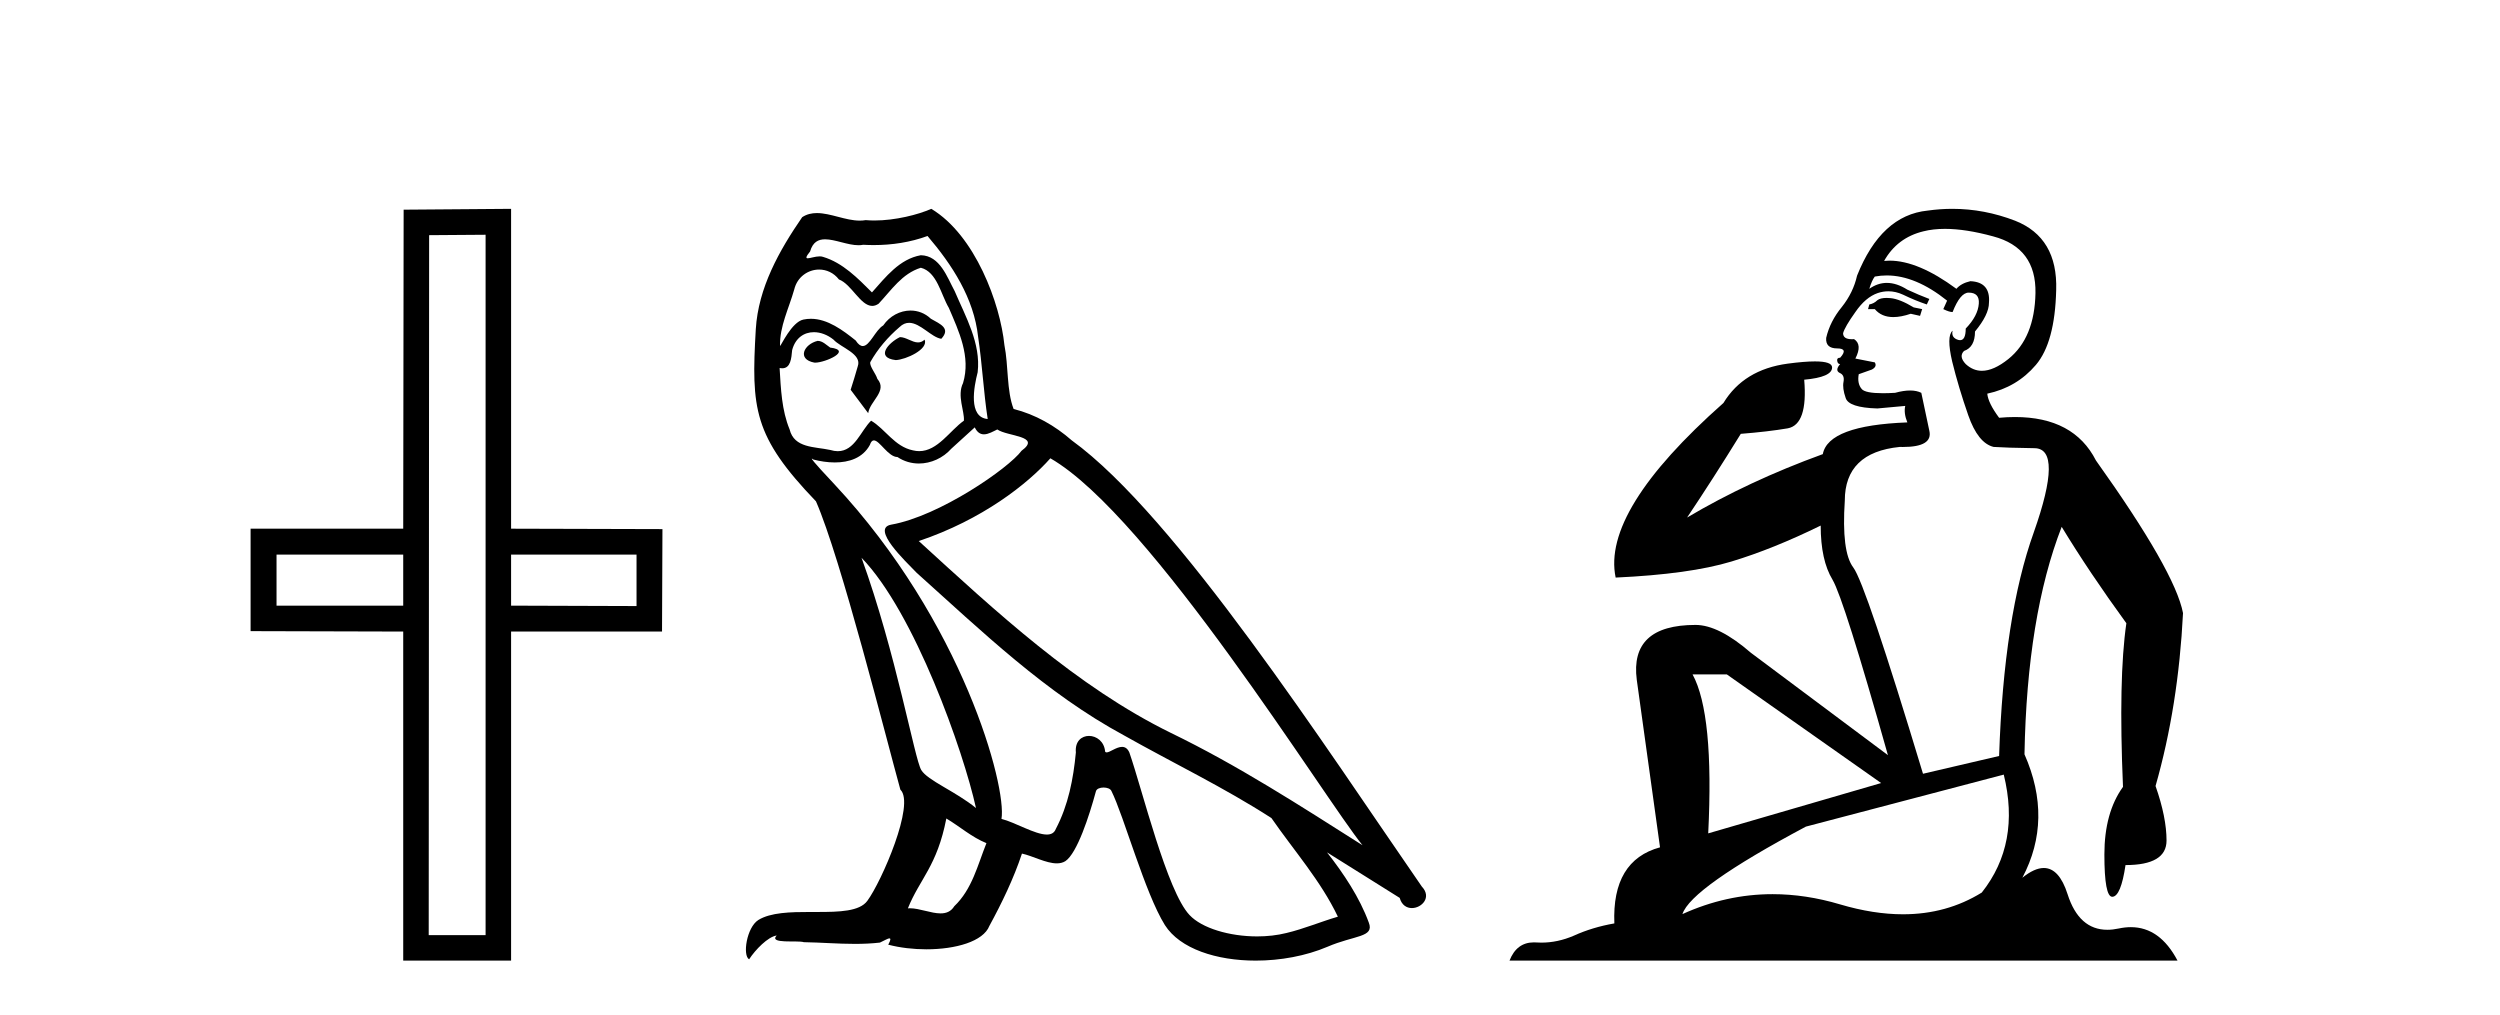 <?xml version='1.0' encoding='UTF-8' standalone='yes'?><svg xmlns='http://www.w3.org/2000/svg' xmlns:xlink='http://www.w3.org/1999/xlink' width='101.0' height='41.0' ><path d='M 16.29 22.407 L 16.29 24.468 L 11.172 24.468 L 11.172 22.407 ZM 25.716 22.407 L 25.716 24.485 L 20.648 24.468 L 20.648 22.407 ZM 19.618 9.484 L 19.618 37.779 L 17.32 37.779 L 17.337 9.501 L 19.618 9.484 ZM 20.648 8.437 L 16.307 8.471 L 16.29 21.359 L 10.124 21.359 L 10.124 25.498 L 16.29 25.515 L 16.29 38.809 L 20.648 38.809 L 20.648 25.515 L 26.746 25.515 L 26.763 21.376 L 20.648 21.359 L 20.648 8.437 Z' style='fill:#000000;stroke:none' /><path d='M 36.358 13.619 C 35.902 13.839 35.345 14.447 36.189 14.548 C 36.594 14.531 37.523 14.109 37.354 13.721 L 37.354 13.721 C 37.267 13.804 37.178 13.834 37.088 13.834 C 36.849 13.834 36.604 13.619 36.358 13.619 ZM 33.032 13.771 C 32.475 13.906 32.188 14.514 32.897 14.649 C 32.909 14.65 32.921 14.651 32.934 14.651 C 33.342 14.651 34.455 14.156 33.539 14.042 C 33.387 13.94 33.235 13.771 33.032 13.771 ZM 37.472 9.534 C 38.468 10.699 39.346 12.049 39.515 13.603 C 39.684 14.717 39.734 15.831 39.903 16.928 C 39.11 16.861 39.346 15.628 39.498 15.038 C 39.633 13.873 39.008 12.792 38.569 11.762 C 38.266 11.205 37.979 10.328 37.202 10.311 C 36.341 10.463 35.784 11.189 35.227 11.813 C 34.653 11.239 34.045 10.615 33.252 10.378 C 33.21 10.363 33.164 10.357 33.115 10.357 C 32.937 10.357 32.729 10.435 32.633 10.435 C 32.55 10.435 32.551 10.377 32.728 10.159 C 32.836 9.78 33.058 9.668 33.334 9.668 C 33.735 9.668 34.249 9.907 34.683 9.907 C 34.748 9.907 34.811 9.901 34.872 9.889 C 35.015 9.897 35.158 9.901 35.301 9.901 C 36.039 9.901 36.779 9.789 37.472 9.534 ZM 37.202 10.817 C 37.86 10.986 38.012 11.898 38.333 12.438 C 38.738 13.383 39.228 14.413 38.907 15.476 C 38.654 15.983 38.975 16.624 38.941 16.996 C 38.378 17.391 37.883 18.226 37.136 18.226 C 37.054 18.226 36.97 18.216 36.881 18.194 C 36.139 18.042 35.767 17.333 35.193 16.996 C 34.778 17.397 34.532 18.228 33.847 18.228 C 33.753 18.228 33.651 18.212 33.539 18.178 C 32.914 18.042 32.087 18.11 31.901 17.35 C 31.58 16.574 31.547 15.713 31.496 14.869 L 31.496 14.869 C 31.533 14.876 31.568 14.879 31.599 14.879 C 31.941 14.879 31.972 14.483 32.003 14.143 C 32.134 13.649 32.488 13.42 32.881 13.42 C 33.146 13.42 33.429 13.524 33.674 13.721 C 33.961 14.042 34.839 14.295 34.653 14.801 C 34.569 15.105 34.467 15.426 34.366 15.747 L 35.075 16.692 C 35.143 16.202 35.868 15.797 35.446 15.308 C 35.379 15.088 35.126 14.801 35.159 14.632 C 35.463 14.092 35.868 13.619 36.341 13.214 C 36.469 13.09 36.598 13.042 36.728 13.042 C 37.181 13.042 37.636 13.635 38.029 13.687 C 38.418 13.265 37.996 13.096 37.607 12.877 C 37.367 12.65 37.076 12.546 36.786 12.546 C 36.364 12.546 35.943 12.766 35.683 13.147 C 35.362 13.339 35.139 13.98 34.857 13.98 C 34.768 13.98 34.674 13.917 34.569 13.755 C 34.053 13.342 33.435 12.879 32.76 12.879 C 32.66 12.879 32.56 12.889 32.458 12.91 C 31.981 13.009 31.551 13.976 31.515 13.976 C 31.514 13.976 31.513 13.975 31.513 13.974 C 31.496 13.181 31.867 12.472 32.087 11.695 C 32.209 11.185 32.647 10.89 33.093 10.89 C 33.384 10.89 33.68 11.016 33.893 11.29 C 34.396 11.476 34.764 12.359 35.237 12.359 C 35.32 12.359 35.406 12.332 35.497 12.269 C 36.02 11.712 36.442 11.053 37.202 10.817 ZM 34.805 22.533 C 36.949 24.744 38.924 30.349 39.43 32.645 C 38.603 31.97 37.472 31.531 37.219 31.109 C 36.949 30.67 36.206 26.399 34.805 22.533 ZM 42.435 18.515 C 46.487 20.845 53.543 32.307 55.046 34.148 C 52.514 32.544 50.015 30.923 47.297 29.606 C 43.482 27.733 40.224 24.694 37.118 21.858 C 39.684 20.997 41.524 19.545 42.435 18.515 ZM 38.232 33.067 C 38.772 33.388 39.262 33.827 39.852 34.063 C 39.498 34.941 39.279 35.92 38.553 36.612 C 38.416 36.832 38.222 36.901 37.999 36.901 C 37.615 36.901 37.149 36.694 36.759 36.694 C 36.732 36.694 36.705 36.695 36.679 36.697 C 37.151 35.515 37.86 34.992 38.232 33.067 ZM 39.38 17.266 C 39.482 17.478 39.613 17.547 39.751 17.547 C 39.933 17.547 40.128 17.427 40.291 17.35 C 40.697 17.637 42.098 17.604 41.271 18.211 C 40.747 18.92 37.95 20.854 36.008 21.195 C 35.169 21.342 36.577 22.668 37.033 23.141 C 39.667 25.504 42.25 28.003 45.407 29.708 C 47.382 30.822 49.458 31.818 51.366 33.05 C 52.277 34.367 53.358 35.582 54.05 37.034 C 53.358 37.237 52.683 37.524 51.973 37.693 C 51.599 37.787 51.194 37.831 50.788 37.831 C 49.673 37.831 48.552 37.499 48.057 36.967 C 47.145 36.005 46.149 31.902 45.626 30.4 C 45.551 30.231 45.446 30.174 45.331 30.174 C 45.103 30.174 44.839 30.397 44.708 30.397 C 44.682 30.397 44.661 30.388 44.647 30.366 C 44.613 29.95 44.293 29.731 43.995 29.731 C 43.699 29.731 43.423 29.946 43.465 30.4 C 43.364 31.463 43.161 32.527 42.655 33.489 C 42.593 33.653 42.463 33.716 42.292 33.716 C 41.813 33.716 41.008 33.221 40.46 33.084 C 40.68 31.784 38.907 25.133 33.708 19.562 C 33.526 19.365 32.733 18.53 32.803 18.53 C 32.811 18.53 32.83 18.541 32.863 18.566 C 33.13 18.635 33.429 18.683 33.726 18.683 C 34.296 18.683 34.854 18.508 35.143 17.975 C 35.186 17.843 35.241 17.792 35.306 17.792 C 35.537 17.792 35.887 18.464 36.257 18.464 C 36.525 18.643 36.825 18.726 37.124 18.726 C 37.613 18.726 38.099 18.504 38.434 18.127 C 38.755 17.84 39.059 17.553 39.38 17.266 ZM 37.624 8.437 C 37.094 8.673 36.164 8.908 35.33 8.908 C 35.209 8.908 35.09 8.903 34.974 8.893 C 34.895 8.907 34.814 8.913 34.733 8.913 C 34.165 8.913 33.553 8.608 33.003 8.608 C 32.794 8.608 32.593 8.652 32.408 8.774 C 31.479 10.125 30.635 11.627 30.534 13.299 C 30.348 16.506 30.433 17.62 32.965 20.254 C 33.961 22.516 35.818 29.893 36.375 31.902 C 36.983 32.476 35.615 35.616 35.041 36.393 C 34.729 36.823 33.906 36.844 33.022 36.844 C 32.926 36.844 32.829 36.844 32.732 36.844 C 31.937 36.844 31.132 36.861 30.635 37.169 C 30.162 37.473 29.994 38.604 30.264 38.756 C 30.517 38.368 31.023 37.845 31.378 37.794 L 31.378 37.794 C 31.04 38.148 32.222 37.98 32.475 38.064 C 33.158 38.075 33.849 38.133 34.542 38.133 C 34.877 38.133 35.212 38.119 35.548 38.081 C 35.7 38.014 35.862 37.911 35.933 37.911 C 35.989 37.911 35.989 37.973 35.885 38.165 C 36.363 38.29 36.9 38.352 37.425 38.352 C 38.606 38.352 39.725 38.037 39.971 37.406 C 40.477 36.477 40.95 35.498 41.287 34.485 C 41.718 34.577 42.26 34.88 42.695 34.88 C 42.822 34.88 42.94 34.854 43.043 34.789 C 43.516 34.468 44.005 32.966 44.275 31.97 C 44.301 31.866 44.442 31.816 44.584 31.816 C 44.721 31.816 44.859 31.862 44.9 31.953 C 45.407 32.966 46.251 36.072 47.061 37.372 C 47.672 38.335 49.154 38.809 50.731 38.809 C 51.724 38.809 52.754 38.622 53.628 38.25 C 54.725 37.777 55.536 37.878 55.299 37.271 C 54.928 36.258 54.286 35.295 53.611 34.435 L 53.611 34.435 C 54.59 35.042 55.569 35.667 56.548 36.275 C 56.629 36.569 56.832 36.686 57.039 36.686 C 57.439 36.686 57.854 36.252 57.443 35.819 C 53.611 30.282 47.517 20.845 43.296 17.789 C 42.621 17.198 41.828 16.743 40.95 16.523 C 40.663 15.78 40.747 14.784 40.578 13.94 C 40.41 12.269 39.397 9.5 37.624 8.437 Z' style='fill:#000000;stroke:none' /><path d='M 76.218 12.036 Q 75.964 12.036 75.845 12.129 Q 75.708 12.266 75.52 12.3 L 75.469 12.488 L 75.742 12.488 Q 76.012 12.81 76.49 12.81 Q 76.799 12.81 77.194 12.676 L 77.57 12.761 L 77.655 12.488 L 77.314 12.419 Q 76.75 12.078 76.374 12.044 Q 76.291 12.036 76.218 12.036 ZM 78.577 9.246 Q 79.416 9.246 80.525 9.55 Q 82.267 10.011 82.233 11.839 Q 82.199 13.649 81.14 14.503 Q 80.546 14.98 80.069 14.98 Q 79.709 14.98 79.415 14.708 Q 79.124 14.401 79.346 14.179 Q 79.79 14.025 79.79 13.393 Q 80.354 12.71 80.354 12.232 Q 80.422 11.395 79.603 11.36 Q 79.227 11.446 79.039 11.668 Q 77.496 10.53 76.337 10.53 Q 76.226 10.53 76.118 10.541 L 76.118 10.541 Q 76.648 9.601 77.707 9.345 Q 78.098 9.246 78.577 9.246 ZM 76.224 11.128 Q 77.391 11.128 78.663 12.146 L 78.509 12.488 Q 78.748 12.607 78.885 12.607 Q 79.193 11.822 79.534 11.822 Q 79.978 11.822 79.944 12.266 Q 79.91 12.761 79.415 13.274 Q 79.415 13.743 79.187 13.743 Q 79.157 13.743 79.124 13.735 Q 78.817 13.649 78.885 13.359 L 78.885 13.359 Q 78.629 13.581 78.868 14.606 Q 79.124 15.648 79.517 16.775 Q 79.91 17.902 80.542 18.056 Q 81.037 18.09 82.199 18.107 Q 83.36 18.124 82.165 21.506 Q 80.952 24.888 80.764 30.542 L 77.689 31.26 Q 75.366 23.573 74.871 22.924 Q 74.393 22.292 74.53 20.225 Q 74.53 18.278 76.75 18.056 Q 76.814 18.058 76.875 18.058 Q 78.092 18.058 77.946 17.407 Q 77.809 16.741 77.621 15.87 Q 77.433 15.776 77.168 15.776 Q 76.904 15.776 76.562 15.87 Q 76.289 15.886 76.069 15.886 Q 75.356 15.886 75.213 15.716 Q 75.025 15.494 75.093 15.118 L 75.623 14.93 Q 75.845 14.811 75.742 14.64 L 74.957 14.486 Q 75.247 13.923 74.905 13.701 Q 74.856 13.704 74.812 13.704 Q 74.461 13.704 74.461 13.461 Q 74.53 13.205 74.957 12.607 Q 75.366 12.01 75.862 11.839 Q 76.075 11.768 76.289 11.768 Q 76.588 11.768 76.887 11.907 Q 77.382 12.146 77.843 12.3 L 77.946 12.078 Q 77.536 11.924 77.057 11.702 Q 76.625 11.429 76.229 11.429 Q 75.859 11.429 75.52 11.668 Q 75.623 11.326 75.742 11.173 Q 75.981 11.128 76.224 11.128 ZM 69.764 27.246 L 75.998 31.635 L 69.012 33.668 Q 69.252 28.851 68.38 27.246 ZM 80.952 31.294 Q 81.635 34.078 80.064 36.059 Q 78.646 36.937 76.881 36.937 Q 75.69 36.937 74.342 36.538 Q 72.952 36.124 71.613 36.124 Q 69.742 36.124 67.97 36.93 Q 68.312 35.871 72.958 33.395 L 80.952 31.294 ZM 78.877 8.437 Q 78.38 8.437 77.877 8.508 Q 75.998 8.696 75.025 11.138 Q 74.871 11.822 74.41 12.402 Q 73.932 12.983 73.778 13.649 Q 73.744 14.076 74.222 14.076 Q 74.683 14.076 74.342 14.452 Q 74.205 14.452 74.222 14.572 Q 74.239 14.708 74.342 14.708 Q 74.12 14.965 74.325 15.067 Q 74.53 15.152 74.478 15.426 Q 74.427 15.682 74.564 16.075 Q 74.683 16.468 75.845 16.502 L 76.972 16.399 L 76.972 16.399 Q 76.904 16.69 77.057 17.065 Q 73.863 17.185 73.641 18.347 Q 70.635 19.44 68.158 20.909 Q 69.2 19.354 70.328 17.527 Q 71.421 17.441 72.224 17.305 Q 73.043 17.151 72.89 15.34 Q 74.017 15.238 74.017 14.845 Q 74.017 14.601 73.324 14.601 Q 72.902 14.601 72.224 14.691 Q 70.447 14.93 69.627 16.28 Q 64.708 20.635 65.272 23.334 Q 68.261 23.197 69.952 22.685 Q 71.643 22.173 73.556 21.233 Q 73.556 22.634 74.034 23.42 Q 74.495 24.205 76.272 30.508 L 70.738 26.374 Q 69.439 25.247 68.5 25.247 Q 65.835 25.247 66.126 27.468 L 67.065 34.232 Q 65.118 34.761 65.22 37.306 Q 64.332 37.46 63.581 37.802 Q 62.932 38.082 62.27 38.082 Q 62.165 38.082 62.061 38.075 Q 62.013 38.072 61.968 38.072 Q 61.273 38.072 60.984 38.809 L 87.972 38.809 Q 87.26 37.457 86.086 37.457 Q 85.851 37.457 85.598 37.511 Q 85.355 37.563 85.137 37.563 Q 83.99 37.563 83.531 36.128 Q 83.192 35.067 82.569 35.067 Q 82.189 35.067 81.703 35.461 Q 82.95 33.104 81.789 30.474 Q 81.891 24.888 83.292 21.284 Q 84.402 23.112 85.905 25.179 Q 85.581 27.399 85.769 31.789 Q 85.017 32.831 85.017 34.522 Q 85.017 36.23 85.335 36.23 Q 85.338 36.23 85.342 36.23 Q 85.683 36.213 85.871 34.949 Q 87.528 34.949 87.528 33.958 Q 87.528 33.019 87.084 31.755 Q 88.006 28.527 88.194 24.769 Q 87.87 23.078 84.676 18.603 Q 83.783 16.848 81.404 16.848 Q 81.096 16.848 80.764 16.878 Q 80.32 16.28 80.286 15.904 Q 81.481 15.648 82.25 14.742 Q 83.019 13.837 83.07 11.719 Q 83.138 9.601 81.413 8.918 Q 80.167 8.437 78.877 8.437 Z' style='fill:#000000;stroke:none' /></svg>